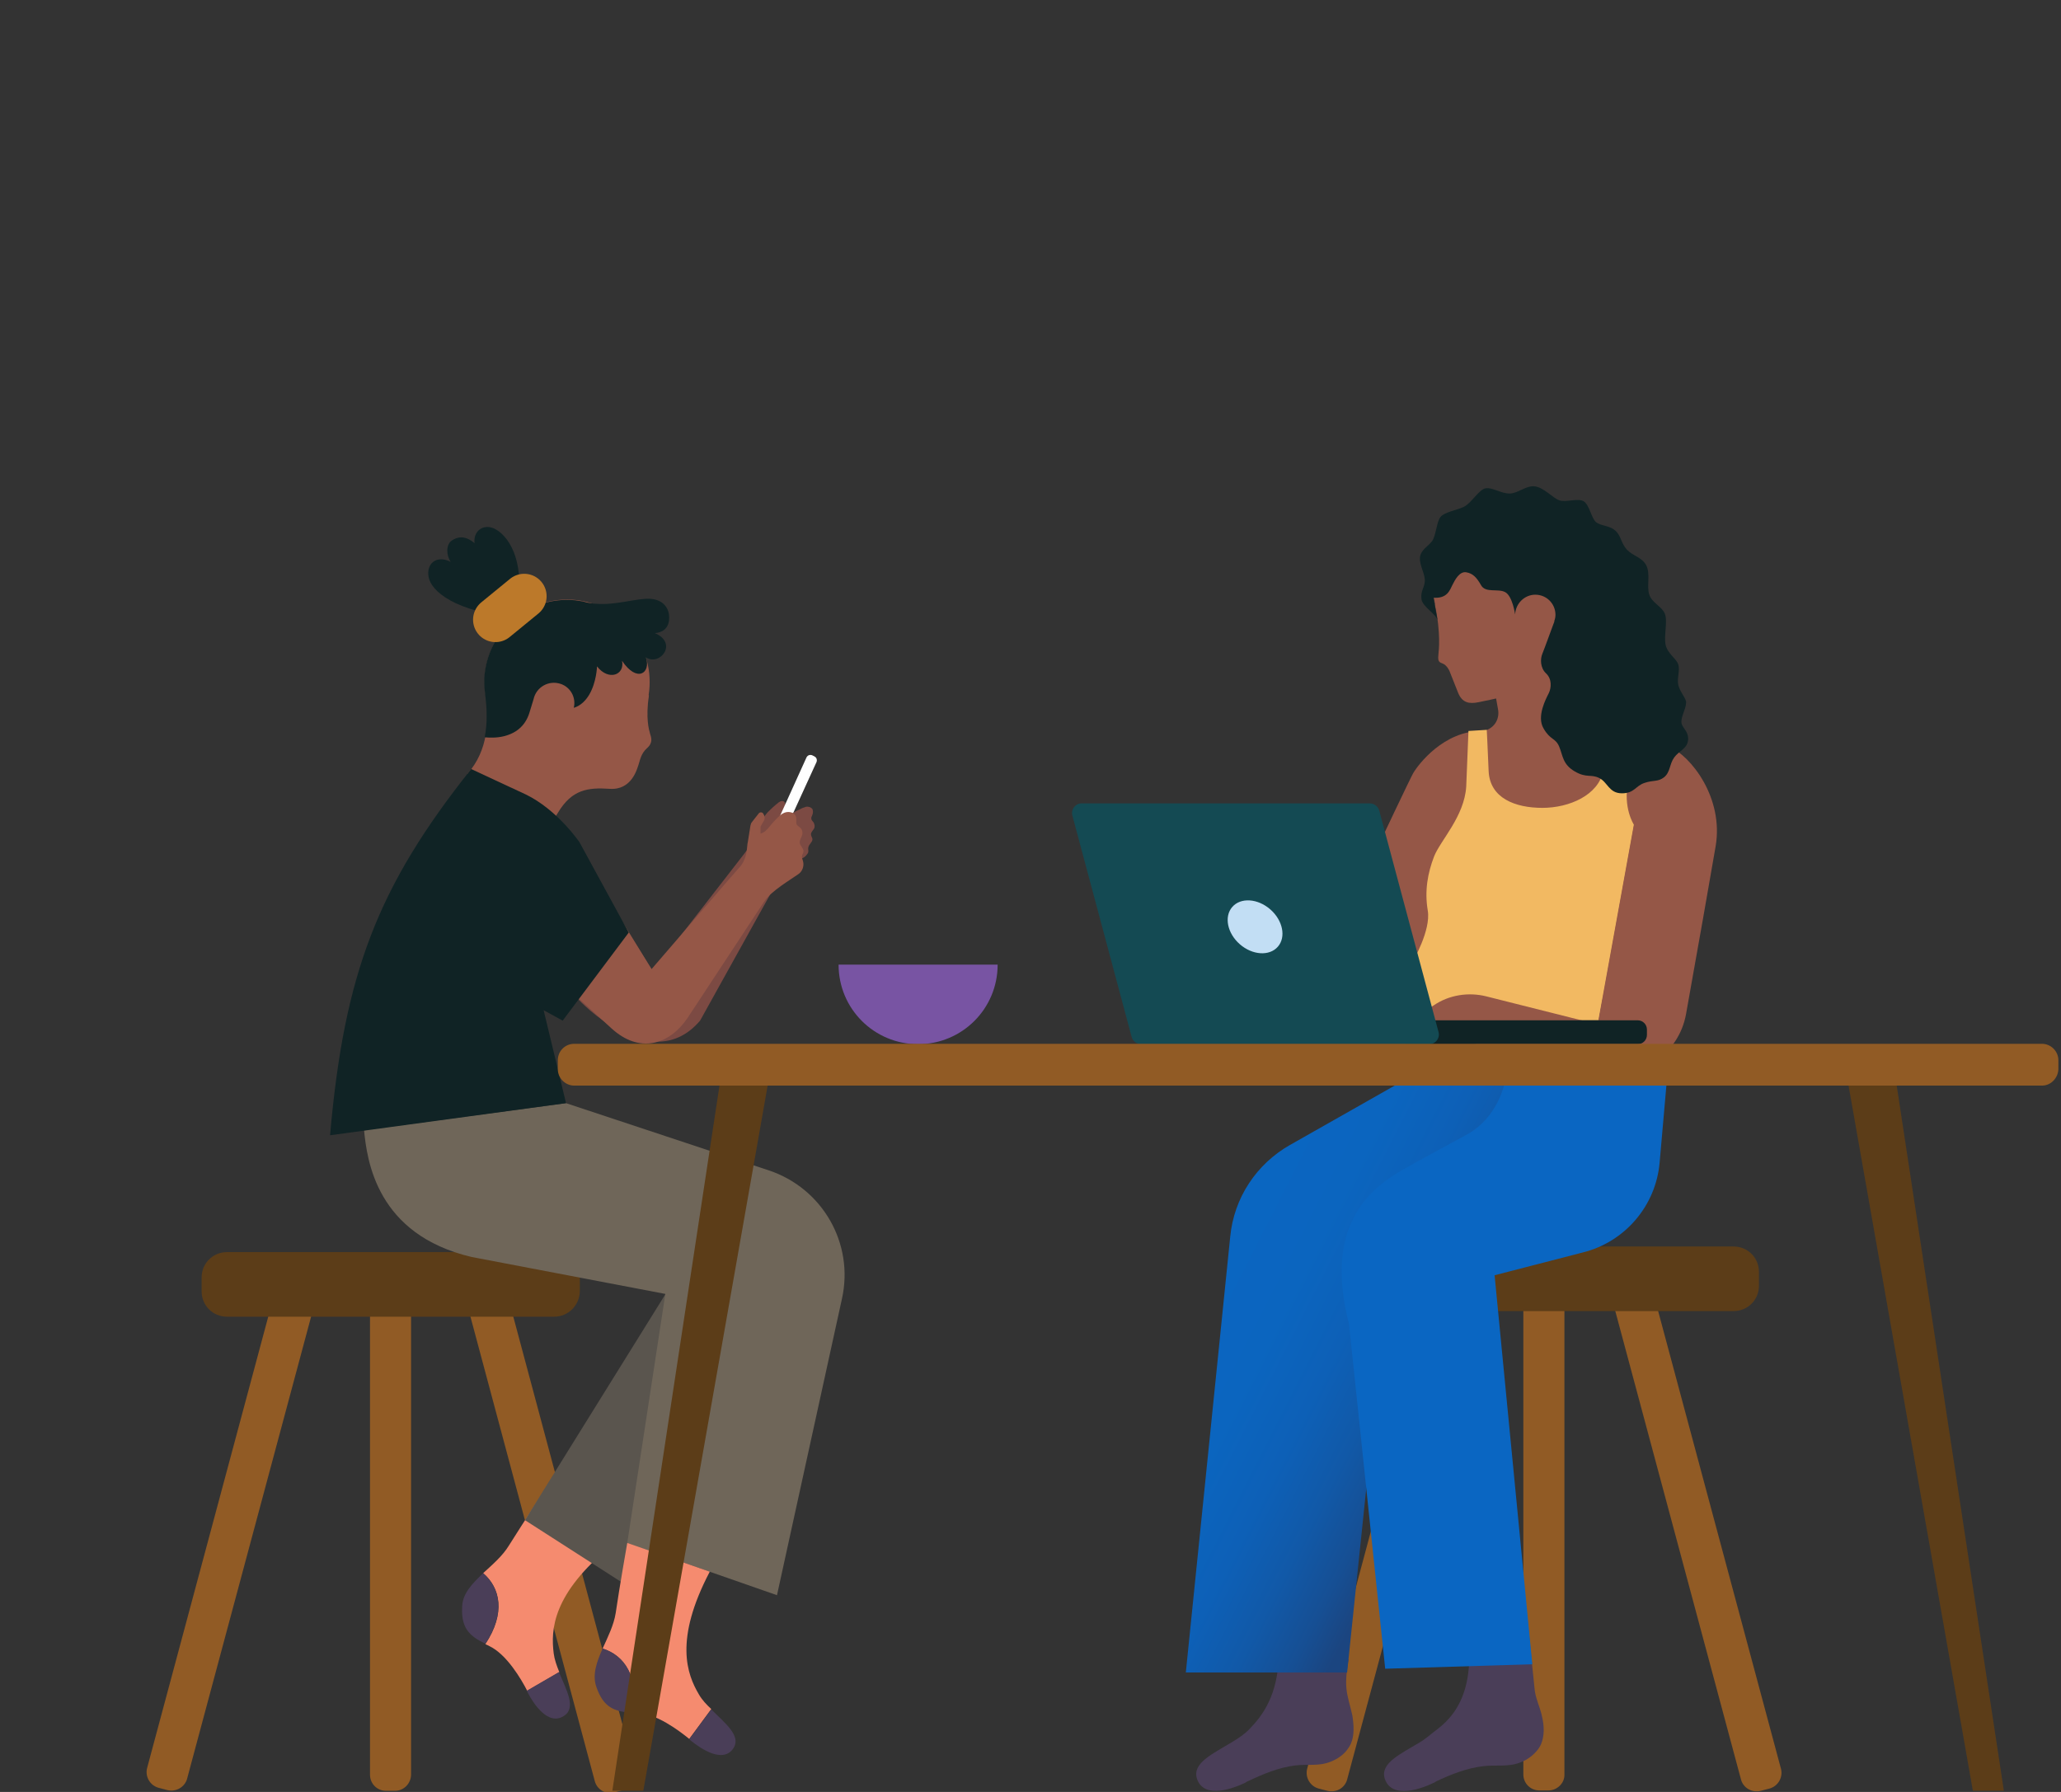 <?xml version="1.0" encoding="utf-8" ?>
<!-- Generator: Adobe Illustrator 24.1.2, SVG Export Plug-In . SVG Version: 6.00 Build 0)  -->
<svg
  version="1.1"
  id="Layer_1"
  xmlns="http://www.w3.org/2000/svg"
  xmlns:xlink="http://www.w3.org/1999/xlink"
  x="0px"
  y="0px"
  viewBox="0 0 552 480"
  style="enable-background:new 0 0 552 480;"
  xml:space="preserve"
>
  <rect x="0" y="0" width="552" height="480" fill="#333333" stroke="none"/>
  <style type="text/css">
	.st0{fill:#915B25;}
	.st1{fill:#5C3D18;}
	.st2{fill:#F58B6F;}
	.st3{fill:#4A3E58;}
	.st4{fill:#5A554E;}
	.st5{fill:#7C4A43;}
	.st6{fill:#FFFFFF;}
	.st7{fill:#955747;}
	.st8{fill:#102325;}
	.st9{fill:none;stroke:#BC792A;stroke-width:12;stroke-linecap:round;stroke-miterlimit:10;}
	.st10{fill:#6F6659;}
	.st11{fill:#7854A3;}
	.st12{fill:#F2B962;}
	.st13{fill:url(#SVGID_1_);}
	.st14{fill:#0A66C2;}
	.st15{fill:#144A53;}
	.st16{fill:#C2DEF4;}
</style>
  <g id="_x30_2B">
    <g id="stools">
      <g>
        <g>
          <path
            class="st0"
            d="M105.8,479.7h-2.4c-2.4,0-4.3-1.9-4.3-4.3v-127c0-2.4,1.9-4.3,4.3-4.3h2.4c2.4,0,4.3,1.9,4.3,4.3v126.9
					C110.1,477.7,108.2,479.7,105.8,479.7z"
          />
          <path
            class="st0"
            d="M44.8,479.5l-2.3-0.6c-2.3-0.6-3.7-3-3.1-5.3l34-126.7l10.7,2.9l-34,126.7
					C49.5,478.7,47.1,480.1,44.8,479.5z"
          />
          <path
            class="st0"
            d="M164.6,480.1l2.3-0.6c2.3-0.6,3.7-3,3.1-5.3l-34.1-127.4l-10.7,2.9l34.1,127.4
					C159.9,479.4,162.3,480.8,164.6,480.1z"
          />
        </g>
        <path
          class="st1"
          d="M148.4,352.7H60.8c-3.8,0-6.8-3-6.8-6.8v-3.7c0-3.8,3-6.8,6.8-6.8h87.7c3.8,0,6.8,3,6.8,6.8v3.7
				C155.2,349.7,152.2,352.7,148.4,352.7z"
        />
      </g>
      <g>
        <g>
          <path
            class="st0"
            d="M414.7,479.6h-2.4c-2.4,0-4.3-1.9-4.3-4.3v-130c0-2.4,1.9-4.3,4.3-4.3h2.4c2.4,0,4.3,1.9,4.3,4.3v130
					C419.1,477.6,417.1,479.6,414.7,479.6z"
          />
          <path
            class="st0"
            d="M355.5,479.7l-2.3-0.6c-2.3-0.6-3.7-3-3.1-5.3L385,343.7l10.7,2.9l-34.9,130.1
					C360.2,478.9,357.9,480.3,355.5,479.7z"
          />
          <path
            class="st0"
            d="M471.6,479.7l2.3-0.6c2.3-0.6,3.7-3,3.1-5.3l-34.8-129.7l-10.7,2.9l34.8,129.7
					C466.9,478.9,469.2,480.3,471.6,479.7z"
          />
        </g>
        <path
          class="st1"
          d="M362.7,333.9h101.6c3.8,0,6.8,3,6.8,6.8v3.7c0,3.8-3,6.8-6.8,6.8H362.7c-3.8,0-6.8-3-6.8-6.8v-3.7
				C355.9,336.9,359,333.9,362.7,333.9z"
        />
      </g>
    </g>
    <g id="daughter">
      <g>
        <path
          class="st2"
          d="M148.3,442.9c-0.8-6.3-0.4-16,15.6-29L146.6,398c0,0-6.6,10.1-10.3,16c-1.7,2.8-4.4,5.1-6.9,7.4
				c4.6,3.9,6.1,10.7,0.6,19c0.3,0.2,0.7,0.3,1,0.5c4.7,2.2,8.6,8.9,10.2,12l8.6-5C149.1,446.2,148.5,444.5,148.3,442.9z"
        />
        <path
          class="st3"
          d="M129.4,421.4c-2.8,2.7-5.4,5.3-5.6,8.7c-0.4,5.9,1.8,8.1,6.2,10.2C135.4,432.1,134,425.4,129.4,421.4z"
        />
        <path
          class="st3"
          d="M149.7,447.9l-8.6,5c0.1,0.2,0.2,0.4,0.3,0.6c1.4,2.7,5.4,9,9.7,6.1C154.4,457.4,151.7,452.7,149.7,447.9z"
        />
      </g>
      <polygon class="st4" points="178.2,346.7 140.6,407.2 171.9,427.3 211.6,364.3 		" />
      <g>
        <path
          class="st5"
          d="M174.9,260.2l24.5-31.6c2-2.4,3.5-6.2,4.1-7.6s1.4-2.8,2.6-3.9c1.2-1.2,2.5-2.2,2.5-2.2
				c1.1-0.8,2.1-0.1,1.6,1.3s-0.8,2-0.8,2l5.5-0.2l-2.5,12.7c-2.3,2-3.3,3.8-3.3,3.8l-21.6,38.9c-13.1,15.4-32.6-5.7-32.6-5.7
				l9.9-23.5L174.9,260.2z"
        />
        <path
          class="st6"
          d="M206.6,228.1l-0.6-0.3c-0.6-0.3-0.8-0.9-0.6-1.5l10.6-23.4c0.3-0.6,0.9-0.8,1.5-0.6l0.6,0.3
				c0.6,0.3,0.8,0.9,0.6,1.5L208,227.5C207.8,228.1,207.1,228.3,206.6,228.1z"
        />
        <path
          class="st5"
          d="M214.4,216.7c-1.4,0.6-2.8,1.6-4.2,2.2c-1.3,0.6-1.5,1.7-1.2,2.2s0.6,1.2,1.6,0.9l-1.4,0.5
				c-1.1,0.4-1.4,1.1-1.2,1.8s1.1,1.3,2.2,0.9l-1.2,0.4c-1.2,0.4-1.8,3.1,0.7,2.9c-1.6,1-1.1,3.7,1.4,2.9c0.9-0.3,1.8-0.6,2.6-1
				c0.9-0.4,1.8-0.6,2.4-1.5c0.2-0.2,0.4-0.5,0.4-0.9s-0.1-0.7,0-1c0.1-0.8,1.1-1.4,1.1-2.2c0-0.4-0.4-0.8-0.4-1.3
				c0-0.6,0.5-1,0.8-1.5s0.2-1.2-0.1-1.7c-0.2-0.3-0.6-0.6-0.6-1c-0.1-0.4,0.2-0.7,0.3-1.1c0.2-0.5,0.2-1.2-0.1-1.6
				c-0.4-0.4-1-0.6-1.6-0.5C215.4,216.3,214.9,216.4,214.4,216.7z"
        />
      </g>
      <g>
        <g>
          <circle class="st7" cx="151.9" cy="182.7" r="22.1" />
          <path
            class="st7"
            d="M173.8,186.2c-0.9,6.3,0,9.2,0.3,10.3c0.3,1,0.9,2.4-0.8,3.9s-1.9,3.4-2.3,4.5c-0.4,1.1-1.8,6.8-7.7,6.4
					s-10.1,0.2-13.8,6.3s-3.3,5-3.3,5l-21-15.3c5.6-6.4,5.8-14.2,4.9-21.6L173.8,186.2z"
          />
        </g>
        <path
          class="st8"
          d="M173,176.1L173,176.1c1.4,4.2-2.4,6.9-6.4,0.9c0.8,3.8-3.6,5.5-6.7,1.5c0,0-0.1,4.2-2.1,7.6
				c-0.9,1.5-2.2,2.9-4.1,3.5c0,0,0,0,0-0.1c0.6-2.7-0.9-5.4-3.5-6.3c-3.3-1.1-6.6,0.9-7.3,4.1l0,0l-1.1,3.6c-1.2,3.9-4,5.6-6.8,6.3
				c-2,0.5-3.9,0.4-5.2,0.3l0,0c0.8-3.9,0.6-7.9,0.1-11.8l0,0c-0.2-1.7-0.3-3.4-0.1-5.2c1.3-12.1,12.1-20.9,24.3-19.7
				c0.7,0.1,1.4,0.2,2,0.3l0,0c0.4,0.1,0.8,0.2,1.1,0.3c6,1.2,11.1-0.7,15.7-1c4.9-0.3,6,2.8,6.2,3.8s0.7,5-3.7,5.4
				C181.6,172.2,176.9,178.5,173,176.1z"
        />
        <path
          class="st8"
          d="M138.2,165.4c3.2-16.2-2.8-22.4-5.8-23.8s-5.7,0.7-5.3,3.9c-2.5-2.1-4.5-1.8-6.1-0.7s-1.5,3.9-0.3,5.7
				c-3.7-1.9-6.6,0.4-5.9,4.1C115.5,158.3,121.7,163.9,138.2,165.4z"
        />
        <line class="st9" x1="132.7" y1="166" x2="140.4" y2="159.7" />
      </g>
      <path
        class="st10"
        d="M151.6,295.5l54.3,18c14.4,4.8,22.9,19.6,19.6,34.4l-17.4,79.4l-40.1-14l10.2-66.7l-51.9-9.9
			c-25.5-6-28-25.9-28.8-34L151.6,295.5z"
      />
      <path
        class="st7"
        d="M214.9,223.5c-0.2,0.8-0.8,1.5-0.7,2.3s1,1.4,1,2.2c0,0.5-0.4,0.9-0.4,1.3c-0.1,0.5,0.2,1,0.3,1.5
			c0.3,1.2-0.2,2.6-1.2,3.3c-2.4,1.7-7.2,4.5-9.1,7.2L184,272.9c-4.8,6.9-12.7,9.5-20.3,2.5S148,261.1,148,261.1l12.5-24.3l14,22.8
			l20.6-23.9l2.9-3.3c0.8-0.8,1.4-2,1.7-3.1s0.4-2.2,0.5-3.3l0.1-0.5l0.7-4.4c0.1-0.4,0.2-0.7,0.4-0.9l1.8-2.3
			c0.3-0.4,0.9-0.4,1.2,0l0.1,0.2c0.4,0.6,0.4,1.3,0,1.9l-0.8,1.4v1.9c0.4-0.1,0.9-0.4,1.2-0.6c1-0.9,1.8-2.1,2.8-3.1
			c0.8-0.8,1.6-1.7,2.7-2c1.1-0.3,2.5,0.1,2.8,1.2c0.2,0.7-0.1,1.5,0.2,2.1c0.2,0.3,0.6,0.5,0.9,0.8
			C214.8,222.1,215,222.8,214.9,223.5z"
      />
      <path
        class="st8"
        d="M126.2,206l14.6,6.8c8.5,4.1,14.4,12.8,14.4,12.8l13.2,24.2l-17.7,23.6l-5.1-2.8l6,24.9l-63.2,8.6
			C92.2,260.7,101.2,237.4,126.2,206z"
      />
      <g>
        <path
          class="st2"
          d="M187.2,453.9c-3.2-5.4-6.7-14.6,2.9-32.9l-22.1-7.7c0,0-2.1,11.9-3.1,18.8c-0.5,3.2-2.1,6.4-3.5,9.5
				c5.8,1.8,9.8,7.5,8,17.2c0.4,0,0.7,0,1.1,0c5.2,0.1,11.4,4.8,14.1,7l5.9-8C189.2,456.6,188,455.3,187.2,453.9z"
        />
        <path
          class="st3"
          d="M161.4,441.6c-1.6,3.6-2.8,7-1.7,10.2c1.9,5.6,4.8,6.7,9.7,7C171.2,449.1,167.2,443.4,161.4,441.6z"
        />
        <path
          class="st3"
          d="M190.5,457.9l-5.9,8c0.2,0.2,0.4,0.3,0.6,0.5c2.4,1.9,8.5,6.2,11.3,1.8C198.5,464.9,194.2,461.6,190.5,457.9
				z"
        />
      </g>
      <path class="st11" d="M267.2,258.4c0,11.8-9.5,21.3-21.3,21.3s-21.3-9.5-21.3-21.3H267.2z" />
    </g>
    <g id="mother_1">
      <path
        class="st3"
        d="M390.7,425.7c6.7,24,0.1,33-5.6,37.4c-1.5,1.1-3,2.5-4.8,3.6c-5.1,3.1-10.8,5.6-9.4,9.8
			c1.9,5.6,9.9,2.6,13,1.1c0.2-0.1,0.5-0.2,0.7-0.4c4-1.9,8.3-3.6,12.7-4.1c3.2-0.4,6.6,0.3,9.9-1c1.9-0.7,3.6-2,4.8-3.6
			c0.3-0.4,0.5-0.8,0.7-1.2c1-2.3,0.9-5,0.3-7.5c-0.5-2.5-1.8-4.9-2-7.5l-2.8-27.2"
      />
      <path
        class="st3"
        d="M361.8,467.1c-0.2,0.4-0.4,0.8-0.7,1.2c-1.1,1.7-2.9,2.9-4.7,3.6c-3.2,1.3-6.2,0.6-9.4,1
			c-4.4,0.5-8.7,2.3-12.7,4.2c-0.3,0.1-0.5,0.2-0.7,0.4c-3.1,1.5-11.1,4.6-13-1c-1.4-4.2,4.2-6.7,9.3-9.8c1.8-1.1,3.5-2.2,4.8-3.6
			c3.5-3.6,7.6-9.1,7.8-19.8l18.7,1.2c-0.1,0.4-0.1,0.8-0.2,1.1c-0.3,2.2-0.6,4.4-0.4,6.5c0.2,2.5,1.1,5,1.6,7.4
			C362.6,462.1,362.8,464.8,361.8,467.1z"
      />
      <g>
        <g>
          <circle class="st7" cx="407.2" cy="156.7" r="23.4" />
          <path
            class="st7"
            d="M384.3,161.9c1.7,7.8,1,12.8,1,12.8c-0.2,2.1-0.2,2.6,1,3s1.9,2,1.9,2l2.3,5.8c1.1,2.8,3,3.1,5.5,2.6
					s4.7-1,4.7-1l0.5,2.8c0.6,3-1.3,5.6-4.4,6h39.3c-8.1-4.3-10.3-8-10-14.3s1.3-11.3,3.1-16.8S384.3,161.9,384.3,161.9z"
          />
        </g>
        <path
          class="st7"
          d="M396.8,195.8c-10.1,0-16.9,8.9-18.3,11.3S350,267.2,350,267.2h89.1v-71.5L396.8,195.8L396.8,195.8z"
        />
        <path
          class="st12"
          d="M432,192.2l-2.6,14.3c-1.3,6.5-9.1,9.9-16.3,9.9c-7.3,0-14.1-2.6-14.4-9.9c-0.3-7.3-0.5-11-0.5-11l-4.9,0.3
				l-0.6,14.9c-0.5,8-6.9,14.4-8.6,18.7c-1.7,4.4-2.6,9.2-1.7,14.5s-4,13.6-4,13.6l-9.2,15.8h59l9.5-52.5l3.6-23.8L432,192.2z"
        />
        <path
          class="st7"
          d="M439.1,195.8l-3,13.6c-1.5,6.9,1.5,11.5,1.5,11.5l-9.7,53.5l-29.8-7.5c-4.8-1.2-10-0.4-14.1,2.4l-8.8,5.8
				l52.9,12c10.9,2.5,21.6-4.6,23.5-15.6c2.9-16.1,6.6-37.2,7.9-44.8c2.2-12.9-6.5-24.1-12.4-26.7
				C441.2,197.4,439.1,195.8,439.1,195.8z"
        />
        <path
          class="st8"
          d="M452.1,198.4c-0.3,2.2-2.4,2.7-3.7,4.5c-1.3,1.8-1,3.9-2.7,5.3c-1.7,1.3-2.8,0.7-5.2,1.5
				c-2.5,0.8-2.7,2.8-6.1,2.8c-3.5,0-3.8-3-6.1-4.1c-2.2-1.1-3.4,0.1-6.6-1.8s-3.1-4.2-4.1-6.6c-1-2.4-2.4-1.7-4.2-4.9
				c-1.9-3.2,0.7-8,1.4-9.4s0.9-3.8-0.7-5.3s-1.6-3.9-1-5.3c0.5-1.2,2.7-7.3,3.2-8.6l0,0v-0.1v-0.1c0.2-0.5,0.3-1.1,0.3-1.6
				c0-3-2.4-5.4-5.4-5.4c-2.9,0-5.3,2.4-5.4,5.3l0,0c0,0-0.7-5-2.7-6c-1.9-1-5.2,0.3-6.4-1.8c-1.2-2.1-2.2-3.2-4-3.5s-3,2-3.7,3.4
				s-1.4,3.7-5.1,3.4l1.1,6c-0.5-1.8-4.1-3.6-4.3-5.7c-0.2-2.2,0.7-2.7,0.9-4.6s-1.4-4.2-1.3-6.3c0.1-2.2,2.2-3.1,3.3-4.6
				c1-1.5,1.2-5.2,2.2-6.4c1-1.3,4.2-1.8,6.2-2.7s4.1-4.7,5.9-5s4.1,1.4,6.4,1.4s4.5-2.3,6.9-1.9s4.7,3.1,6.4,3.7
				c1.7,0.7,5-0.7,6.6,0.3c1.5,1,2,4.4,3.2,5.5s3.6,0.9,5.2,2.3s1.5,3.3,3.1,5.1c1.7,1.8,4,2,5.2,4.2c1.2,2.3,0.1,5.5,0.8,7.8
				c0.7,2.3,3.4,3.2,4.2,5.2c0.8,2-0.3,5.9,0.2,8.3c0.5,2.4,2.9,3.7,3.4,5.3s-0.4,3.7,0,5.5s2.2,3.7,2.1,4.7c-0.1,2-1.6,4-1.2,5.7
				C450.8,195.2,452.4,196.1,452.1,198.4z"
        />
      </g>
      <linearGradient
        id="SVGID_1_"
        gradientUnits="userSpaceOnUse"
        x1="316.005"
        y1="86.581"
        x2="390.041"
        y2="124.304"
        gradientTransform="matrix(1 0 0 1 0 256)"
      >
        <stop offset="0" style="stop-color:#0A66C2" />
        <stop offset="0.342" style="stop-color:#0B65BF" />
        <stop offset="0.555" style="stop-color:#0D60B7" />
        <stop offset="0.733" style="stop-color:#1159A8" />
        <stop offset="0.89" style="stop-color:#164F94" />
        <stop offset="1" style="stop-color:#1B4580" />
      </linearGradient>
      <path
        class="st13"
        d="M371.5,345.2L360.8,448h-43.2l11.9-116.8c1-10.3,7-19.4,16-24.5l29.8-16.9l43.4,0.5v26.5L371.5,345.2z"
      />
      <path
        class="st14"
        d="M446.6,287.5l-2.1,23.9c-1,11.6-9.3,21.3-20.6,24.1l-23.6,6.1l10.1,104.2L371,447l-9.7-92.4
			c-6.2-24.1,3.4-34.8,13.6-40.8c3.8-2.2,10.6-5.9,17.8-9.8l0,0c8.6-4.6,10.3-14,10.3-14l21.1-0.4l0,0L446.6,287.5z"
      />
      <g>
        <path
          class="st8"
          d="M376.5,273.3h62.1c1.4,0,2.5,1.1,2.5,2.5v1.4c0,1.4-1.1,2.5-2.5,2.5h-62.1V273.3L376.5,273.3z"
        />
        <path
          class="st15"
          d="M289.7,215.2h77.2c1.1,0,2.2,0.8,2.5,1.9l15.9,59.4c0.4,1.6-0.8,3.2-2.5,3.2h-77.2c-1.1,0-2.2-0.8-2.5-1.9
				l-15.9-59.4C286.8,216.8,288,215.2,289.7,215.2z"
        />
        <ellipse
          transform="matrix(0.658 -0.753 0.753 0.658 -72.194 337.911)"
          class="st16"
          cx="336.2"
          cy="248.5"
          rx="6.2"
          ry="8.1"
        />
      </g>
    </g>
    <g id="dining_table">
      <g>
        <polygon class="st1" points="205.6,290.8 172.3,479.7 164,479.7 192.7,290.8 			" />
        <polygon class="st1" points="495.1,290.8 528.4,479.7 536.7,479.7 508,290.8 			" />
        <path
          class="st0"
          d="M546.9,290.8H153.8c-2.4,0-4.4-2-4.4-4.4V284c0-2.4,1.9-4.4,4.4-4.4h393.1c2.4,0,4.4,2,4.4,4.4v2.4
				C551.2,288.8,549.3,290.8,546.9,290.8z"
        />
      </g>
    </g>
  </g>
</svg>
